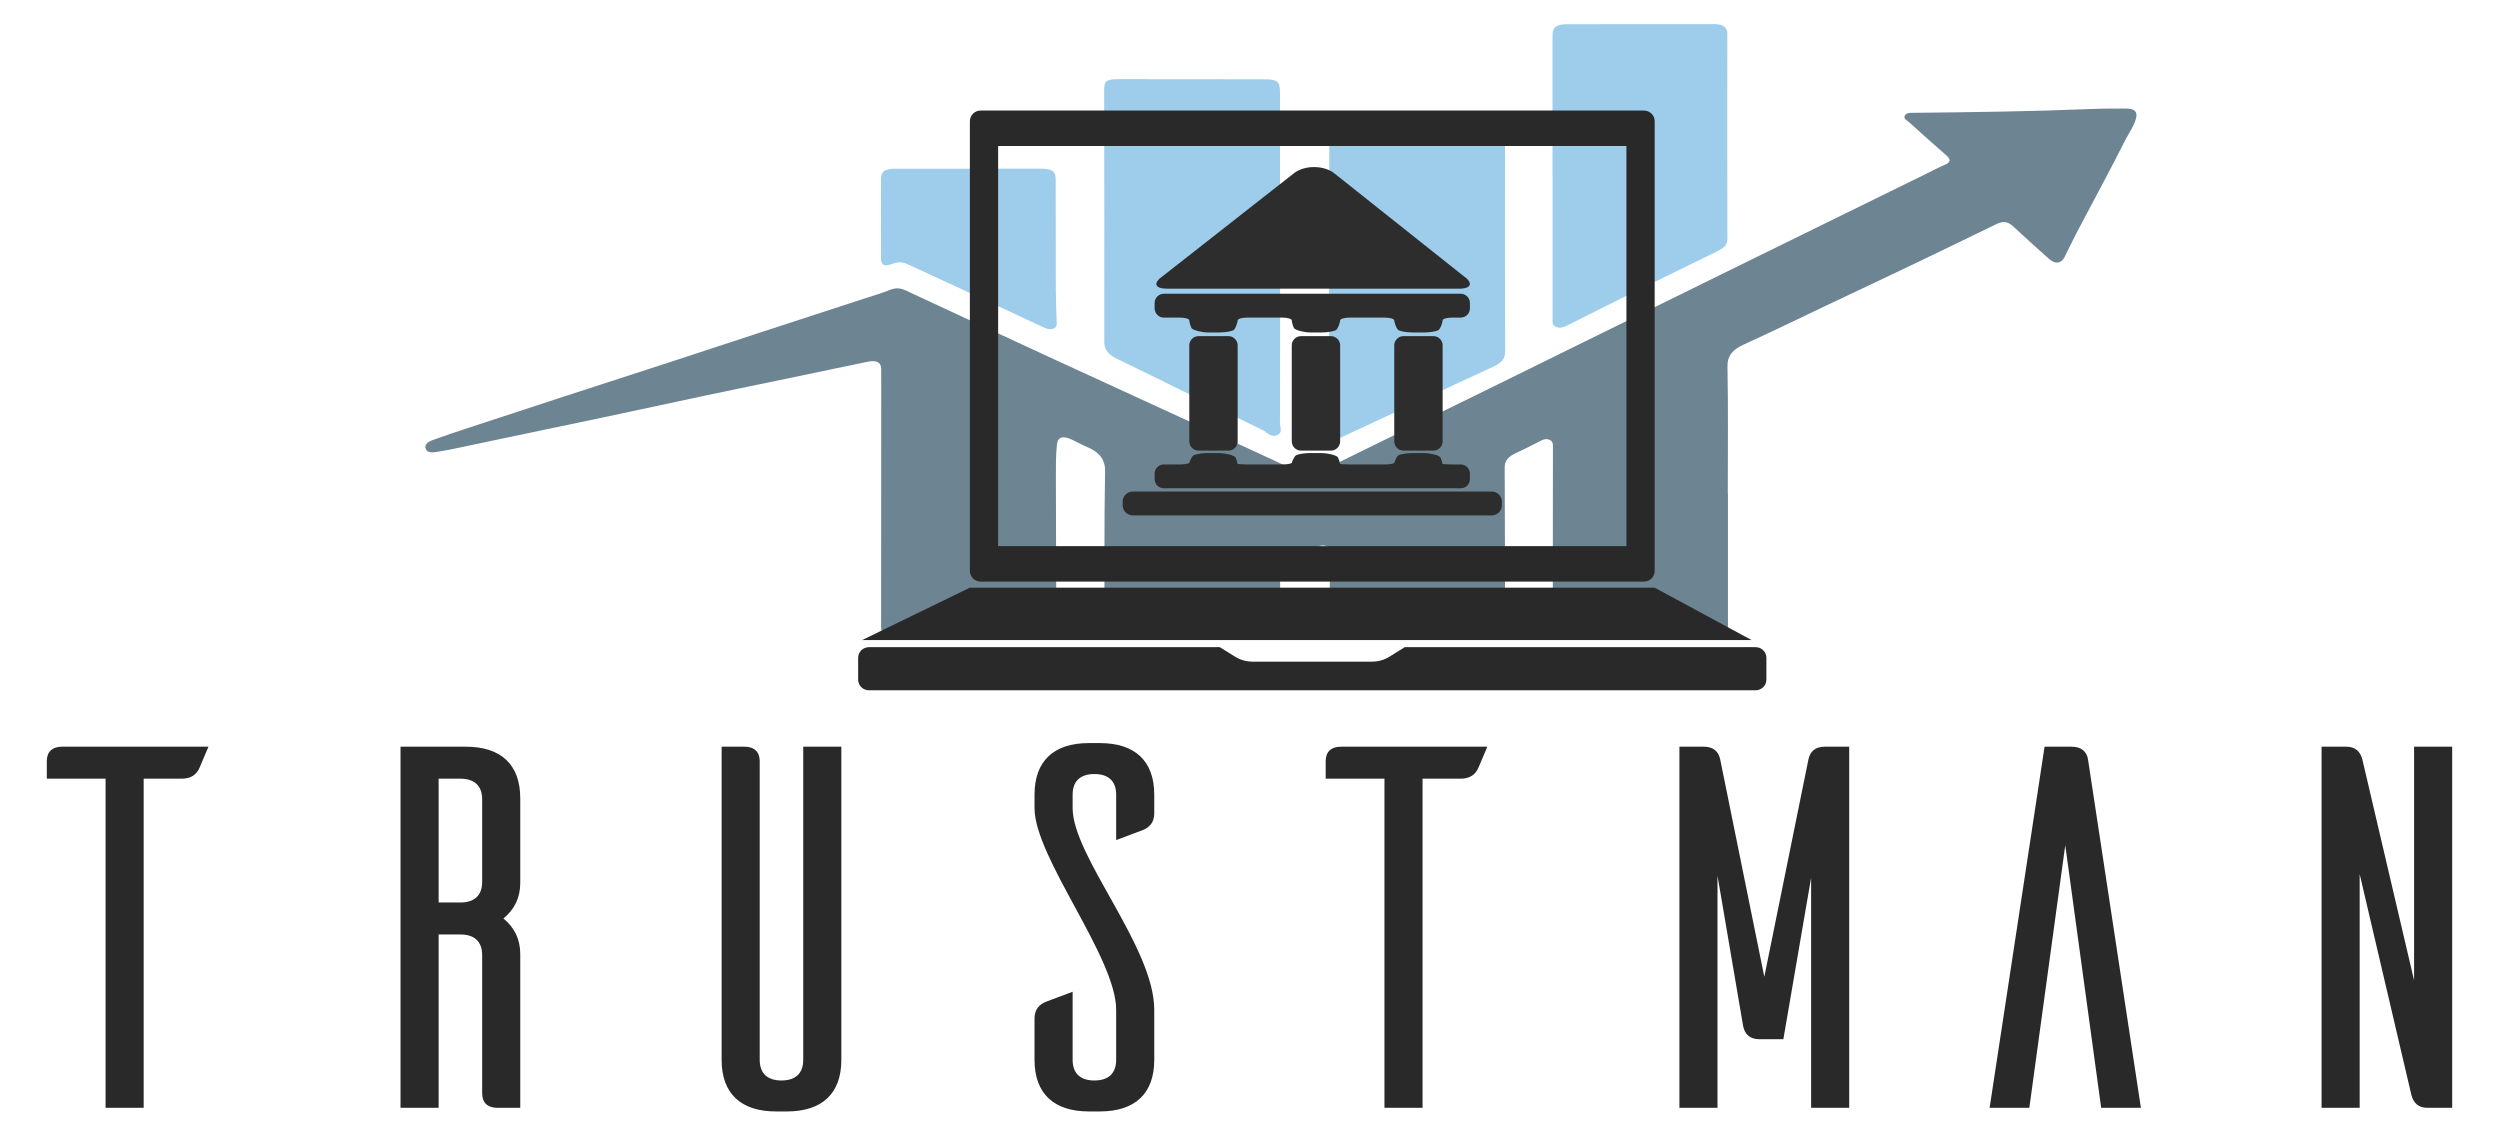 <?xml version="1.0" encoding="UTF-8" standalone="no"?>
<!-- Created with Inkscape (http://www.inkscape.org/) -->

<svg
   version="1.1"
   id="svg171"
   width="425.478"
   height="192.334"
   viewBox="0 0 425.478 192.334"
   sodipodi:docname="tmlogo2.svg"
   inkscape:version="1.2.2 (732a01da63, 2022-12-09)"
   xmlns:inkscape="http://www.inkscape.org/namespaces/inkscape"
   xmlns:sodipodi="http://sodipodi.sourceforge.net/DTD/sodipodi-0.dtd"
   xmlns="http://www.w3.org/2000/svg"
   xmlns:svg="http://www.w3.org/2000/svg">
  <defs
     id="defs175">
    <clipPath
       clipPathUnits="userSpaceOnUse"
       id="clipPath187">
      <path
         d="M 0,0 H 500 V 500 H 0 Z"
         id="path185" />
    </clipPath>
    <clipPath
       clipPathUnits="userSpaceOnUse"
       id="clipPath195">
      <path
         d="M 144.748,307.94 H 363.22 V 229.725 H 144.748 Z"
         id="path193" />
    </clipPath>
    <clipPath
       clipPathUnits="userSpaceOnUse"
       id="clipPath199">
      <path
         d="M 144.748,229.725 H 363.22 V 307.94 H 144.748 Z"
         id="path197" />
    </clipPath>
  </defs>
  <sodipodi:namedview
     id="namedview173"
     pagecolor="#ffffff"
     bordercolor="#000000"
     borderopacity="0.25"
     inkscape:showpageshadow="2"
     inkscape:pageopacity="0.0"
     inkscape:pagecheckerboard="0"
     inkscape:deskcolor="#d1d1d1"
     showgrid="false"
     inkscape:zoom="1.2555"
     inkscape:cx="205.09757"
     inkscape:cy="78.056551"
     inkscape:window-width="1920"
     inkscape:window-height="1017"
     inkscape:window-x="-8"
     inkscape:window-y="-8"
     inkscape:window-maximized="1"
     inkscape:current-layer="g408">
    <inkscape:page
       x="0"
       y="0"
       id="page177"
       width="425.478"
       height="192.334" />
  </sodipodi:namedview>
  <g
     id="g179"
     inkscape:groupmode="layer"
     inkscape:label="Page 1"
     transform="matrix(1.333,0,0,-1.333,-128.554,410.587)">
    <g
       id="g408"
       transform="translate(6,-3)">
      <g
         id="g181">
        <g
           id="g183"
           clip-path="url(#clipPath187)">
          <g
             id="g189">
            <g
               id="g191" />
            <g
               id="g227">
              <g
                 clip-path="url(#clipPath195)"
                 opacity="0.6"
                 id="g225">
                <g
                   id="g223">
                  <g
                     clip-path="url(#clipPath199)"
                     id="g221">
                    <g
                       transform="translate(253.862,277.917)"
                       id="g203">
                      <path
                         d="m 0,0 v 21.29 c 0,1.467 -0.292,1.689 -2.268,1.69 -6.107,0.007 -12.215,0.012 -18.322,0.016 -1.526,0.001 -1.856,-0.216 -1.855,-1.302 0.005,-10.751 0.03,-21.501 0.011,-32.252 -10e-4,-0.99 0.525,-1.619 1.629,-2.155 6.206,-3.015 12.372,-6.071 18.577,-9.089 0.57,-0.279 1.027,-0.995 1.868,-0.641 0.772,0.327 0.355,1.004 0.357,1.515 C 0.022,-13.951 0.014,-6.975 0.014,0 Z"
                         style="fill:#5bacdd;fill-opacity:1;fill-rule:nonzero;stroke:none"
                         id="path201" />
                    </g>
                    <g
                       transform="translate(311.056,248.025)"
                       id="g207">
                      <path
                         d="m 0,0 c 0,-5.62 0.002,-11.24 0,-16.86 -0.002,-1.157 -0.397,-1.423 -1.988,-1.422 -6.111,0.004 -12.222,0.004 -18.332,-0.004 -1.717,-0.003 -2.05,0.255 -2.047,1.558 0.012,7.584 0.012,15.167 0.02,22.751 0,0.345 -0.027,0.678 -0.522,0.848 -0.442,0.149 -0.778,-0.028 -1.129,-0.208 -1.037,-0.527 -2.073,-1.058 -3.141,-1.551 -0.914,-0.423 -1.371,-0.957 -1.367,-1.786 0.039,-6.676 0.037,-13.354 0.048,-20.031 0.003,-1.349 -0.387,-1.597 -2.293,-1.593 -6.028,0.016 -12.056,0.019 -18.084,0.013 -1.686,-0.002 -2.029,0.218 -2.024,1.45 0.011,2.719 0.026,5.438 0.04,8.157 0.001,0.181 0.021,0.363 0.001,0.543 -0.055,0.495 0.267,1.145 -0.46,1.409 -0.682,0.246 -1.375,-0.179 -1.872,-0.507 -0.896,-0.588 -1.666,-0.708 -2.551,-0.017 -0.281,0.219 -0.719,0.327 -1.139,0.154 -0.432,-0.178 -0.372,-0.488 -0.369,-0.799 0.037,-3.051 0.062,-6.102 0.08,-9.153 0.005,-0.772 -0.358,-1.246 -1.595,-1.242 -6.194,0.022 -12.386,0.005 -18.58,0.009 -2.237,0.003 -2.31,0.086 -2.303,1.763 0.02,6.435 -0.041,12.872 0.083,19.307 0.029,1.499 -0.673,2.46 -2.359,3.166 -0.642,0.27 -1.24,0.599 -1.859,0.898 -1.139,0.55 -1.831,0.374 -1.931,-0.616 -0.145,-1.413 -0.136,-2.836 -0.133,-4.254 0.008,-6.346 0.04,-12.69 0.056,-19.035 0.003,-0.93 -0.427,-1.248 -1.728,-1.248 -6.359,0.001 -12.717,0.013 -19.074,0.023 -1.059,0.003 -1.569,0.371 -1.567,1.176 0.015,10.181 0.013,20.363 0.017,30.546 0.001,0.814 0.004,1.63 -0.005,2.445 -0.009,0.818 -0.574,1.15 -1.692,0.922 -3.336,-0.681 -6.662,-1.392 -9.994,-2.086 -3.487,-0.727 -6.981,-1.435 -10.465,-2.172 -4.476,-0.946 -8.941,-1.918 -13.415,-2.869 -3.206,-0.68 -6.421,-1.343 -9.63,-2.017 -3.249,-0.682 -6.492,-1.372 -9.741,-2.053 -0.554,-0.115 -1.124,-0.195 -1.684,-0.295 -0.584,-0.104 -1.232,-0.202 -1.498,0.306 -0.287,0.548 0.217,0.947 0.825,1.171 1.473,0.54 2.975,1.038 4.479,1.533 4.052,1.336 8.108,2.667 12.168,3.99 4.515,1.472 9.038,2.927 13.552,4.398 3.761,1.227 7.513,2.47 11.274,3.701 4.625,1.512 9.255,3.017 13.882,4.526 1.016,0.332 2.053,0.636 3.026,1.025 0.747,0.299 1.335,0.274 2.055,-0.063 6.425,-3.003 12.863,-5.991 19.315,-8.964 7.986,-3.682 15.991,-7.342 23.982,-11.017 2.443,-1.123 4.879,-2.253 7.296,-3.405 0.64,-0.304 1.132,-0.311 1.79,0.013 6.973,3.439 13.976,6.848 20.958,10.28 10.232,5.029 20.451,10.073 30.682,15.103 8.864,4.359 17.735,8.707 26.604,13.059 0.65,0.32 1.281,0.664 1.964,0.944 0.844,0.344 0.844,0.724 0.267,1.229 -1.587,1.391 -3.162,2.788 -4.718,4.198 -0.29,0.263 -0.846,0.5 -0.574,0.921 0.259,0.397 0.846,0.319 1.326,0.324 7.427,0.081 14.856,0.17 22.274,0.479 1.524,0.064 3.054,0.059 4.581,0.065 1.132,0.004 1.539,-0.379 1.328,-1.23 -0.253,-1.018 -0.942,-1.93 -1.424,-2.887 -1.993,-3.96 -4.133,-7.881 -6.204,-11.819 -0.518,-0.986 -0.978,-1.988 -1.475,-2.978 -0.458,-0.913 -1.212,-1.003 -2.059,-0.241 -1.54,1.38 -3.086,2.756 -4.589,4.156 -0.643,0.601 -1.269,0.644 -2.116,0.23 C 30.613,32.594 26.97,30.833 23.317,29.086 19.661,27.338 15.985,25.61 12.318,23.872 8.894,22.247 5.501,20.588 2.035,19.011 0.559,18.34 -0.085,17.546 -0.06,16.225 0.039,10.817 -0.019,5.408 -0.019,0 Z"
                         style="fill:#0b334a;fill-opacity:1;fill-rule:nonzero;stroke:none"
                         id="path205" />
                    </g>
                    <g
                       transform="translate(288.655,288.495)"
                       id="g211">
                      <path
                         d="m 0,0 v 18.033 c 0,0.987 0.482,1.393 1.856,1.397 6.276,0.019 12.55,0.017 18.826,0.01 1.088,-0.001 1.639,-0.393 1.638,-1.241 -0.014,-8.762 -0.014,-17.523 0.009,-26.284 10e-4,-0.812 -0.741,-1.199 -1.467,-1.56 -3.44,-1.713 -6.927,-3.376 -10.379,-5.077 -2.801,-1.38 -5.578,-2.789 -8.363,-4.187 -0.482,-0.241 -0.981,-0.536 -1.581,-0.338 -0.652,0.215 -0.522,0.708 -0.522,1.12 C 0.011,-12.084 0.012,-6.043 0.012,0 Z"
                         style="fill:#5bacdd;fill-opacity:1;fill-rule:nonzero;stroke:none"
                         id="path209" />
                    </g>
                    <g
                       transform="translate(214.128,289.483)"
                       id="g215">
                      <path
                         d="m 0,0 c 3.054,0 6.107,0.003 9.16,-0.001 1.483,-0.002 1.933,-0.299 1.937,-1.385 0.016,-4.646 -0.003,-9.291 0.014,-13.937 0.005,-1.472 0.07,-2.943 0.119,-4.415 0.011,-0.292 -0.052,-0.561 -0.434,-0.691 -0.407,-0.139 -0.803,-0.036 -1.169,0.135 -3.503,1.633 -7.004,3.267 -10.512,4.895 -2.291,1.064 -4.593,2.112 -6.879,3.18 -0.648,0.303 -1.224,0.359 -1.955,0.078 -1.077,-0.416 -1.483,-0.187 -1.483,0.69 0,3.321 -0.005,6.642 -0.009,9.965 -0.002,1.191 0.418,1.483 2.051,1.478 C -6.107,-0.016 -3.054,-0.01 0,-0.01 Z"
                         style="fill:#5bacdd;fill-opacity:1;fill-rule:nonzero;stroke:none"
                         id="path213" />
                    </g>
                    <g
                       transform="translate(260.136,274.591)"
                       id="g219">
                      <path
                         d="m 0,0 v -18.029 c 0,-0.302 -0.04,-0.608 0.017,-0.905 0.13,-0.657 0.741,-0.85 1.516,-0.489 6.497,3.025 12.981,6.065 19.497,9.067 1.067,0.492 1.456,1.065 1.452,1.997 -0.05,8.818 -0.031,17.636 -0.028,26.455 0,1.545 -0.284,1.781 -2.429,1.785 C 14,19.893 7.976,19.89 1.95,19.887 0.491,19.887 0.02,19.552 0.019,18.483 0.011,12.322 0.015,6.161 0.015,0 Z"
                         style="fill:#5bacdd;fill-opacity:1;fill-rule:nonzero;stroke:none"
                         id="path217" />
                    </g>
                  </g>
                </g>
              </g>
            </g>
          </g>
          <path
             d="m 298.095,241.287 h -80.219 v 51.091 h 80.219 z m 2.246,55.614 h -84.708 c -0.753,0 -1.364,-0.607 -1.364,-1.36 v -57.417 c 0,-0.748 0.611,-1.36 1.364,-1.36 h 84.708 c 0.749,0 1.36,0.612 1.36,1.36 v 57.417 c 0,0.753 -0.611,1.36 -1.36,1.36"
             style="fill:#292929;fill-opacity:1;fill-rule:nonzero;stroke:none"
             id="path229" />
          <g
             id="g231"
             transform="translate(314.078,229.295)">
            <path
               d="m 0,0 h -113.569 l 13.762,6.691 h 87.428 z"
               style="fill:#292929;fill-opacity:1;fill-rule:nonzero;stroke:none"
               id="path233" />
          </g>
          <g
             id="g235"
             transform="translate(315.965,227.031)">
            <path
               d="M 0,0 V -2.793 C 0,-3.54 -0.618,-4.147 -1.382,-4.147 h -113.197 c -0.764,0 -1.382,0.607 -1.382,1.354 V 0 c 0,0.753 0.618,1.36 1.382,1.36 h 44.787 l 1.976,-1.227 c 0.656,-0.406 1.412,-0.622 2.183,-0.622 h 15.305 c 0.772,0 1.528,0.216 2.183,0.622 L -46.17,1.36 H -1.382 C -0.618,1.36 0,0.753 0,0"
               style="fill:#292929;fill-opacity:1;fill-rule:nonzero;stroke:none"
               id="path237" />
          </g>
          <g
             id="g239"
             transform="translate(276.722,274.159)">
            <path
               d="m 0,0 c 1.621,0 1.853,0.749 0.515,1.664 l -16.574,13.173 c -1.337,0.915 -3.531,0.922 -4.874,0.015 L -37.769,1.65 C -39.112,0.742 -38.885,0 -37.264,0 Z"
               style="fill:#2d2d2d;fill-opacity:1;fill-rule:nonzero;stroke:none"
               id="path241" />
          </g>
          <g
             id="g243"
             transform="translate(260.364,253.484)">
            <path
               d="m 0,0 c 0.648,0 1.179,0.531 1.179,1.179 v 12.26 c 0,0.649 -0.531,1.179 -1.179,1.179 h -3.818 c -0.648,0 -1.179,-0.53 -1.179,-1.179 V 1.179 C -4.997,0.531 -4.466,0 -3.818,0 Z"
               style="fill:#2d2d2d;fill-opacity:1;fill-rule:nonzero;stroke:none"
               id="path245" />
          </g>
          <g
             id="g247"
             transform="translate(273.448,253.484)">
            <path
               d="m 0,0 c 0.648,0 1.179,0.531 1.179,1.179 v 12.26 c 0,0.649 -0.531,1.179 -1.179,1.179 h -3.818 c -0.648,0 -1.179,-0.53 -1.179,-1.179 V 1.179 C -4.997,0.531 -4.466,0 -3.818,0 Z"
               style="fill:#2d2d2d;fill-opacity:1;fill-rule:nonzero;stroke:none"
               id="path249" />
          </g>
          <g
             id="g251"
             transform="translate(247.28,253.484)">
            <path
               d="m 0,0 c 0.649,0 1.179,0.531 1.179,1.179 v 12.26 c 0,0.649 -0.53,1.179 -1.179,1.179 h -3.818 c -0.648,0 -1.179,-0.53 -1.179,-1.179 V 1.179 C -4.997,0.531 -4.466,0 -3.818,0 Z"
               style="fill:#2d2d2d;fill-opacity:1;fill-rule:nonzero;stroke:none"
               id="path253" />
          </g>
          <g
             id="g255"
             transform="translate(257.542,252.033)">
            <path
               d="M 0,0 V -0.019 C 0,-0.024 0.001,-0.025 0.001,-0.009 0.001,0.007 0,0.005 0,0"
               style="fill:#2d2d2d;fill-opacity:1;fill-rule:nonzero;stroke:none"
               id="path257" />
          </g>
          <g
             id="g259"
             transform="translate(251.367,252.024)">
            <path
               d="M 0,0 V -0.019 C 0.001,-0.014 0.001,0.004 0.001,0.009 0,0.015 0,0.016 0,0"
               style="fill:#2d2d2d;fill-opacity:1;fill-rule:nonzero;stroke:none"
               id="path261" />
          </g>
          <g
             id="g263"
             transform="translate(264.45,252.024)">
            <path
               d="M 0,0 C 0,-0.016 0,-0.024 0.001,-0.019 V 0.009 C 0,0.015 0,0.016 0,0"
               style="fill:#2d2d2d;fill-opacity:1;fill-rule:nonzero;stroke:none"
               id="path265" />
          </g>
          <g
             id="g267"
             transform="translate(270.625,252.033)">
            <path
               d="m 0,0 c -0.001,-0.005 -0.001,-0.014 0,-0.019 v 0.01 z"
               style="fill:#2d2d2d;fill-opacity:1;fill-rule:nonzero;stroke:none"
               id="path269" />
          </g>
          <g
             id="g271"
             transform="translate(238.283,252.024)">
            <path
               d="M 0,0 C 0,-0.016 0,-0.024 0.001,-0.019 V 0.009 C 0.001,0.015 0,0.016 0,0"
               style="fill:#2d2d2d;fill-opacity:1;fill-rule:nonzero;stroke:none"
               id="path273" />
          </g>
          <g
             id="g275"
             transform="translate(244.458,252.033)">
            <path
               d="m 0,0 c -0.001,-0.005 -0.001,-0.014 0,-0.019 v 0.01 z"
               style="fill:#2d2d2d;fill-opacity:1;fill-rule:nonzero;stroke:none"
               id="path277" />
          </g>
          <g
             id="g279"
             transform="translate(237.856,249.853)">
            <path
               d="m 0,0 c 0,-0.649 0.531,-1.179 1.179,-1.179 h 37.899 c 0.649,0 1.179,0.53 1.179,1.179 v 0.689 c 0,0.648 -0.53,1.178 -1.179,1.178 h -1.177 c -0.648,0 -1.169,0.045 -1.157,0.099 0.013,0.055 -0.096,0.463 -0.244,0.78 -0.148,0.316 -1.438,0.575 -2.086,0.575 H 32.952 C 32.304,3.321 31.513,3.205 31.193,3.063 30.873,2.922 30.601,2.124 30.606,2.068 30.611,2.011 30.113,1.867 29.465,1.867 h -4.648 c -0.648,0 -1.169,0.045 -1.156,0.099 0.012,0.055 -0.097,0.463 -0.245,0.78 -0.148,0.316 -1.438,0.575 -2.086,0.575 h -1.461 c -0.648,0 -1.44,-0.116 -1.76,-0.258 C 17.79,2.922 17.517,2.124 17.522,2.068 17.528,2.011 17.03,1.867 16.381,1.867 h -4.648 c -0.648,0 -1.168,0.045 -1.156,0.099 0.012,0.055 -0.096,0.463 -0.244,0.78 C 10.184,3.062 8.894,3.321 8.246,3.321 H 6.785 C 6.137,3.321 5.345,3.205 5.026,3.063 4.706,2.922 4.434,2.124 4.439,2.068 4.444,2.011 3.946,1.867 3.298,1.867 H 1.179 C 0.531,1.867 0,1.337 0,0.689 Z"
               style="fill:#2d2d2d;fill-opacity:1;fill-rule:nonzero;stroke:none"
               id="path281" />
          </g>
          <g
             id="g283"
             transform="translate(269.04,268.835)">
            <path
               d="m 0,0 c 0.324,-0.146 1.12,-0.265 1.768,-0.265 h 1.461 c 0.649,0 1.444,0.119 1.768,0.265 0.324,0.146 0.589,1.075 0.589,1.273 0,0.197 0.531,0.359 1.179,0.359 h 1.129 c 0.649,0 1.179,0.531 1.179,1.179 v 0.688 c 0,0.649 -0.53,1.179 -1.179,1.179 h -37.899 c -0.648,0 -1.179,-0.53 -1.179,-1.179 V 2.811 c 0,-0.648 0.531,-1.179 1.179,-1.179 h 2.07 c 0.648,0 1.178,-0.162 1.178,-0.359 0,-0.198 0.12,-0.624 0.266,-0.949 0.146,-0.324 1.444,-0.589 2.092,-0.589 h 1.461 c 0.648,0 1.444,0.119 1.768,0.265 0.324,0.146 0.589,1.075 0.589,1.273 0,0.197 0.531,0.359 1.179,0.359 h 4.551 c 0.648,0 1.179,-0.162 1.179,-0.359 0,-0.198 0.119,-0.624 0.265,-0.949 0.145,-0.324 1.443,-0.589 2.092,-0.589 h 1.46 c 0.649,0 1.445,0.119 1.769,0.265 0.323,0.146 0.589,1.075 0.589,1.273 0,0.197 0.531,0.359 1.179,0.359 h 4.55 c 0.648,0 1.179,-0.162 1.179,-0.359 C -0.589,1.075 -0.324,0.146 0,0"
               style="fill:#2d2d2d;fill-opacity:1;fill-rule:nonzero;stroke:none"
               id="path285" />
          </g>
          <g
             id="g287"
             transform="translate(282.192,246.968)">
            <path
               d="m 0,0 c 0,0.711 -0.582,1.293 -1.292,1.293 h -45.831 c -0.711,0 -1.293,-0.582 -1.293,-1.293 v -0.461 c 0,-0.711 0.582,-1.293 1.293,-1.293 h 45.831 c 0.71,0 1.292,0.582 1.292,1.293 z"
               style="fill:#2d2d2d;fill-opacity:1;fill-rule:nonzero;stroke:none"
               id="path289" />
          </g>
        </g>
      </g>
      <path
         id="text293"
         style="font-variant:normal;font-weight:normal;font-stretch:normal;font-size:69.481px;font-family:Ailerons;-inkscape-font-specification:Ailerons-Regular;writing-mode:lr-tb;fill:#292929;fill-opacity:1;fill-rule:nonzero;stroke:none"
         d="M 135.489 -49.124 C 130.973 -49.124 128.54 -46.692 128.54 -42.176 L 128.54 -40.369 C 128.54 -33.699 138.963 -20.288 138.963 -13.201 L 138.963 -6.461 C 138.963 -4.655 137.99 -3.682 136.184 -3.682 C 134.377 -3.682 133.405 -4.655 133.405 -6.461 L 133.405 -15.633 L 130.07 -14.313 C 129.027 -13.897 128.54 -13.132 128.54 -12.021 L 128.54 -6.461 C 128.54 -1.945 130.973 0.487 135.489 0.487 L 136.878 0.487 C 141.394 0.487 143.827 -1.945 143.827 -6.461 L 143.827 -13.201 C 143.827 -21.678 133.405 -33.838 133.405 -40.369 L 133.405 -42.176 C 133.405 -43.982 134.377 -44.955 136.184 -44.955 C 137.99 -44.955 138.963 -43.982 138.963 -42.176 L 138.963 -36.06 L 142.298 -37.381 C 143.34 -37.798 143.827 -38.562 143.827 -39.674 L 143.827 -42.176 C 143.827 -46.692 141.394 -49.124 136.878 -49.124 L 135.489 -49.124 z M 4.377 -48.637 C 3.127 -48.637 2.432 -47.942 2.432 -46.692 L 2.432 -44.329 L 9.936 -44.329 L 9.936 -5.5976802e-05 L 14.8 -5.5976802e-05 L 14.8 -44.329 L 19.663 -44.329 C 20.775 -44.329 21.54 -44.815 21.957 -45.857 L 23.069 -48.637 L 4.377 -48.637 z M 47.594 -48.637 L 47.594 -5.5976802e-05 L 52.459 -5.5976802e-05 L 52.459 -23.346 L 55.238 -23.346 C 57.045 -23.346 58.017 -22.373 58.017 -20.566 L 58.017 -1.945 C 58.017 -0.695 58.711 -5.5976803e-05 59.962 -5.5976802e-05 L 62.88 -5.5976802e-05 L 62.88 -20.705 C 62.88 -22.72 62.116 -24.319 60.727 -25.5 C 62.116 -26.681 62.88 -28.279 62.88 -30.294 L 62.88 -41.689 C 62.88 -46.205 60.449 -48.637 55.932 -48.637 L 47.594 -48.637 z M 88.59 -48.637 L 88.59 -6.461 C 88.59 -1.945 91.021 0.487 95.537 0.487 L 96.926 0.487 C 101.442 0.487 103.875 -1.945 103.875 -6.461 L 103.875 -48.637 L 99.01 -48.637 L 99.01 -6.461 C 99.01 -4.655 98.038 -3.682 96.232 -3.682 C 94.425 -3.682 93.453 -4.655 93.453 -6.461 L 93.453 -46.692 C 93.453 -47.942 92.758 -48.637 91.508 -48.637 L 88.59 -48.637 z M 167.659 -48.637 C 166.408 -48.637 165.714 -47.942 165.714 -46.692 L 165.714 -44.329 L 173.218 -44.329 L 173.218 -5.5976802e-05 L 178.081 -5.5976802e-05 L 178.081 -44.329 L 182.945 -44.329 C 184.056 -44.329 184.82 -44.815 185.237 -45.857 L 186.349 -48.637 L 167.659 -48.637 z M 210.876 -48.637 L 210.876 -5.5976802e-05 L 215.739 -5.5976802e-05 L 215.739 -31.267 L 219.006 -11.047 C 219.215 -9.866 219.909 -9.241 221.091 -9.241 L 224.148 -9.241 L 227.691 -30.989 L 227.691 -5.5976802e-05 L 232.554 -5.5976802e-05 L 232.554 -48.637 L 229.428 -48.637 C 228.247 -48.637 227.552 -48.012 227.344 -46.9 L 221.716 -17.648 L 216.088 -46.9 C 215.88 -48.012 215.185 -48.637 214.004 -48.637 L 210.876 -48.637 z M 257.498 -48.637 L 250.481 -5.5976802e-05 L 255.552 -5.5976802e-05 L 260.139 -35.366 L 264.724 -5.5976802e-05 L 269.797 -5.5976802e-05 L 263.057 -46.831 C 262.918 -48.012 262.154 -48.637 260.972 -48.637 L 257.498 -48.637 z M 292.865 -48.637 L 292.865 -5.5976802e-05 L 297.728 -5.5976802e-05 L 297.728 -31.474 L 304.329 -1.737 C 304.607 -0.625 305.232 -5.5976802e-05 306.413 -5.5976802e-05 L 309.541 -5.5976802e-05 L 309.541 -48.637 L 304.676 -48.637 L 304.676 -17.163 L 298.075 -46.9 C 297.797 -48.012 297.172 -48.637 295.991 -48.637 L 292.865 -48.637 z M 52.459 -44.329 L 55.238 -44.329 C 57.045 -44.329 58.017 -43.356 58.017 -41.55 L 58.017 -30.433 C 58.017 -28.627 57.045 -27.654 55.238 -27.654 L 52.459 -27.654 L 52.459 -44.329 z "
         transform="matrix(1,0,0,-0.948,93.983,169.575)" />
    </g>
  </g>
</svg>
